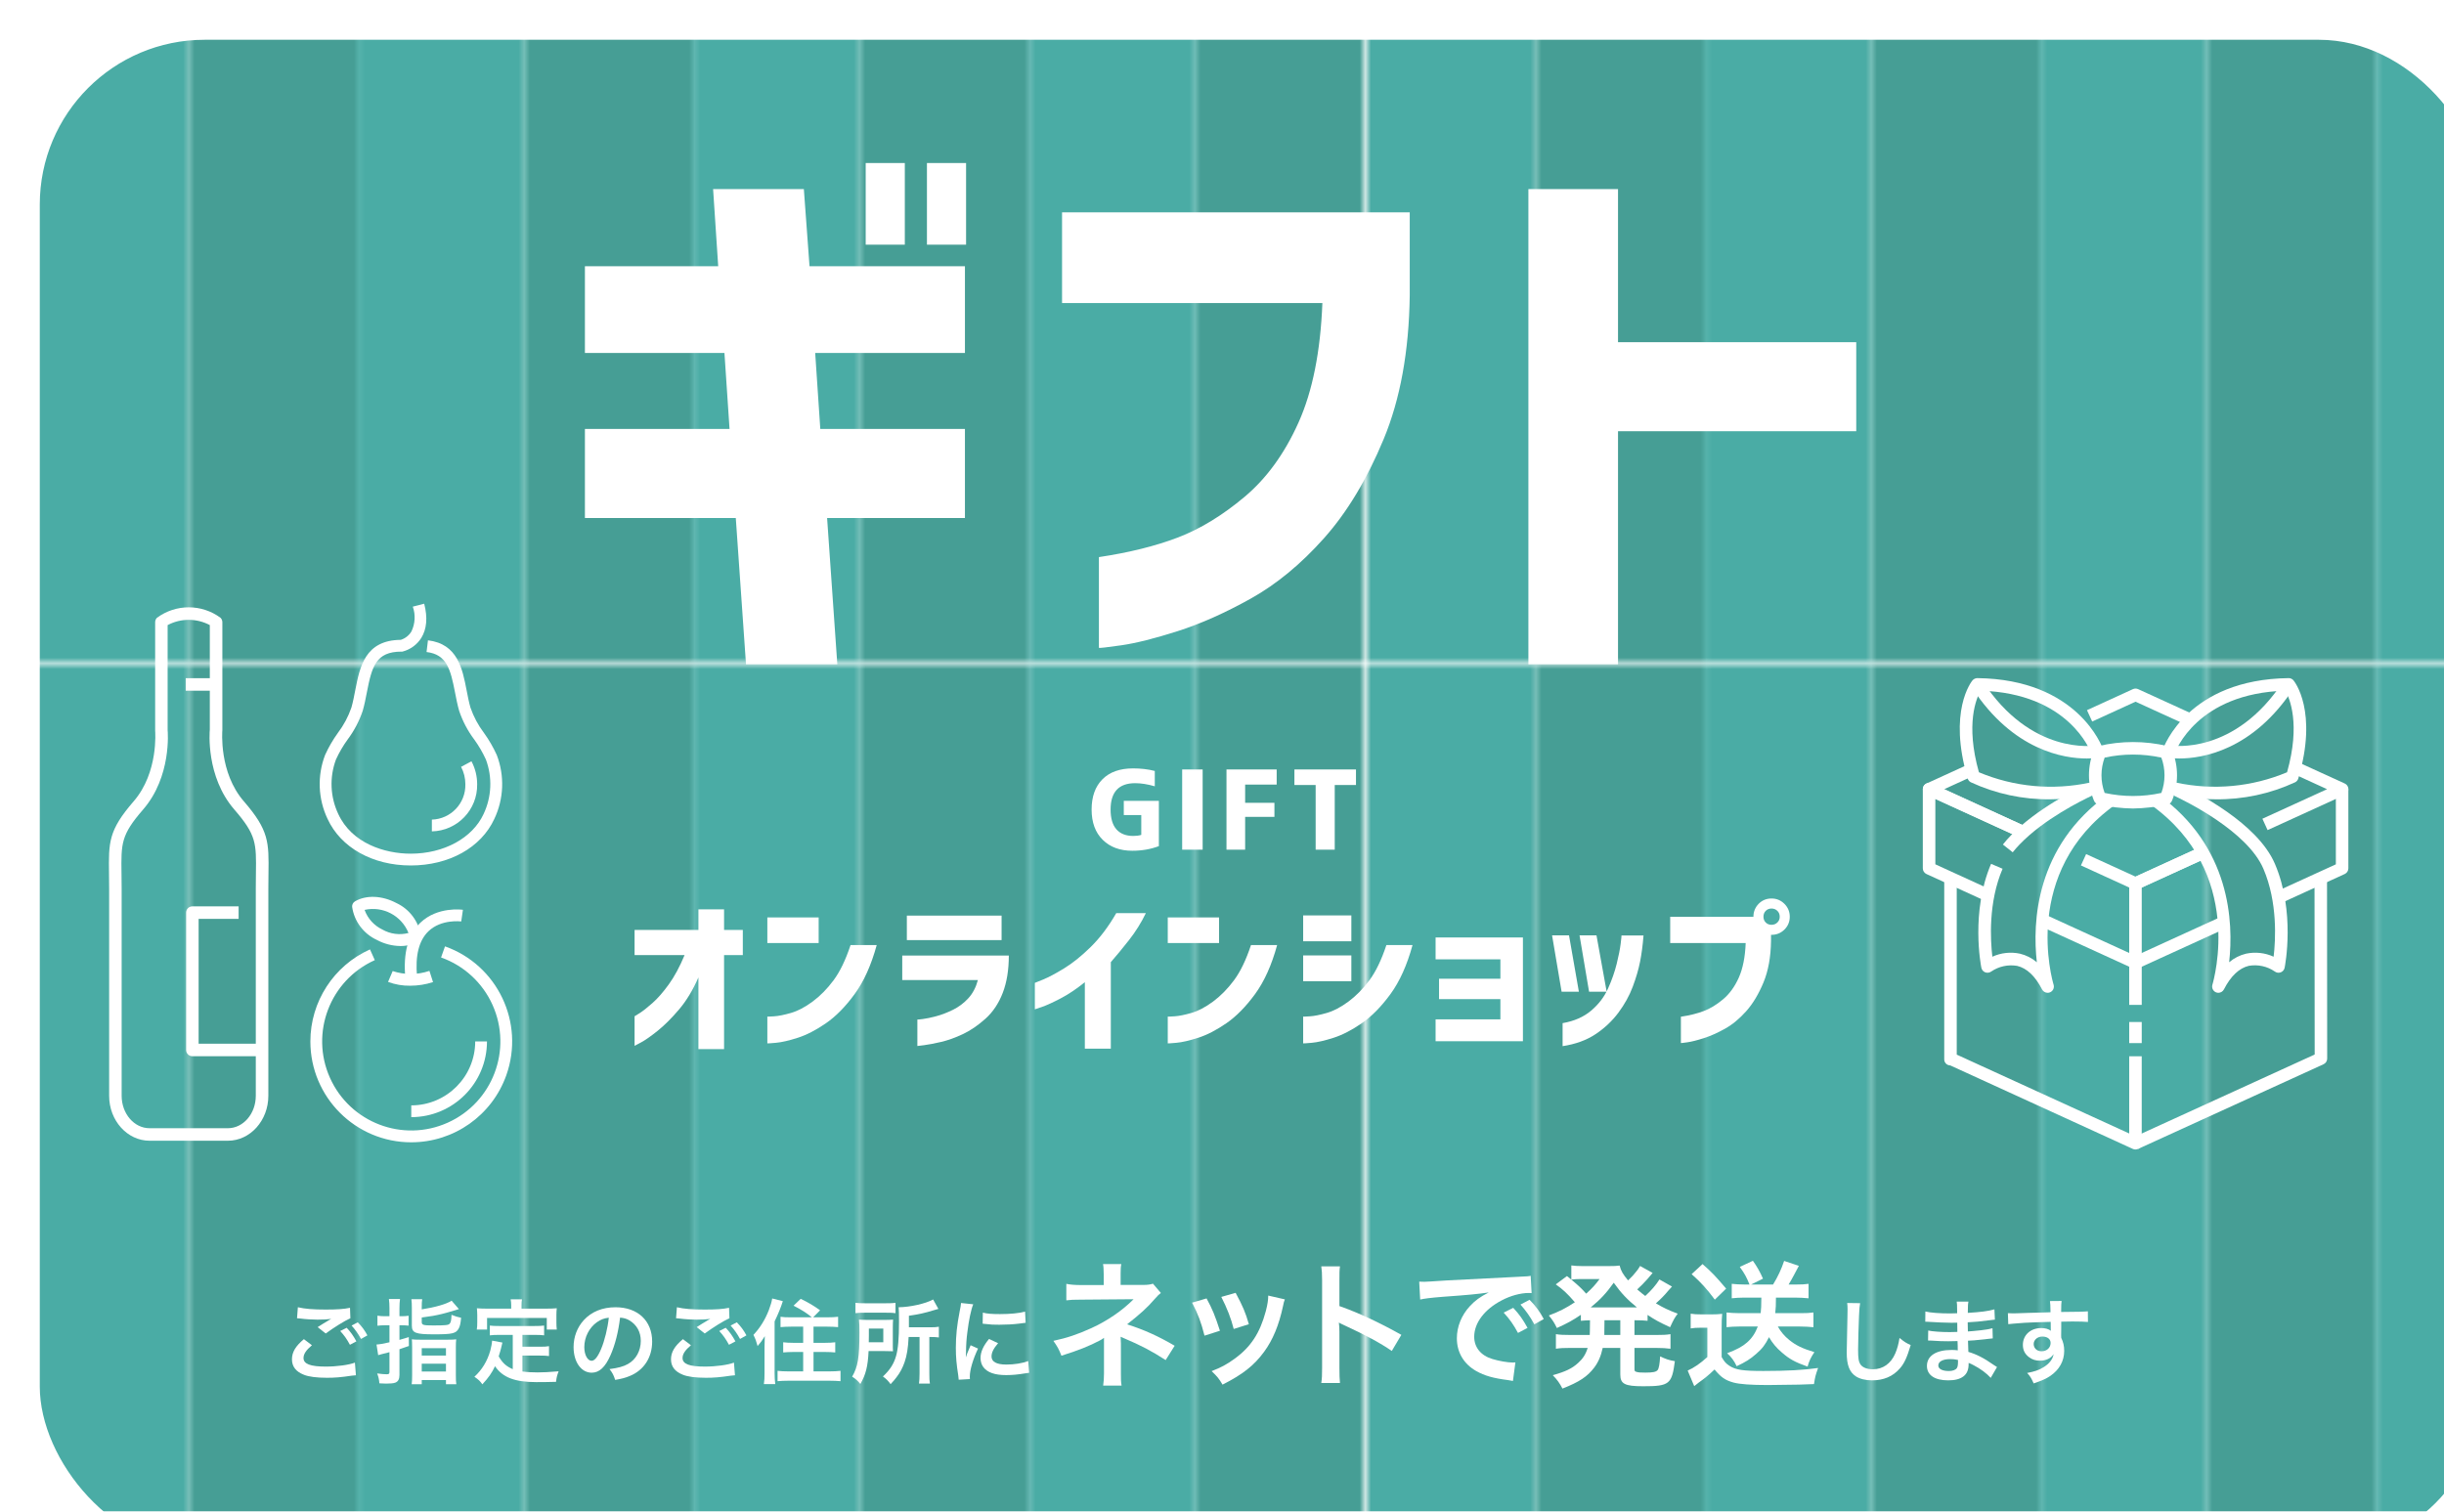 <?xml version="1.0" encoding="UTF-8"?><svg id="_レイヤー_2" xmlns="http://www.w3.org/2000/svg" width="430" height="266" xmlns:xlink="http://www.w3.org/1999/xlink" viewBox="0 0 430 266"><defs><pattern id="_新規パターン" x="0" y="0" width="236.262" height="283.368" patternTransform="translate(-3321.279 -741.758)" patternUnits="userSpaceOnUse" viewBox="0 0 236.262 283.368"><rect x="0" width="236.262" height="283.368" fill="none"/><rect x="206.73" width="29.533" height="283.368" fill="#469e95"/><rect x="147.664" width="29.533" height="283.368" fill="#469e95"/><rect x="177.197" width="29.533" height="283.368" fill="#4aaca5"/><rect x="88.598" width="29.533" height="283.368" fill="#469e95"/><rect x="118.131" width="29.533" height="283.368" fill="#4aaca5"/><rect x="29.533" width="29.533" height="283.368" fill="#469e95"/><rect x="59.066" width="29.533" height="283.368" fill="#4aaca5"/><rect width="29.533" height="283.368" fill="#4aaca5"/></pattern><filter id="drop-shadow-1" x="0" y="0" width="430" height="266" filterUnits="userSpaceOnUse"><feOffset dx="7" dy="7"/><feGaussianBlur result="blur" stdDeviation="5"/><feFlood flood-color="#878787" flood-opacity=".25"/><feComposite in2="blur" operator="in"/><feComposite in="SourceGraphic"/></filter></defs><g id="_レイヤー_1-2"><rect id="_長方形_3-2" width="430" height="266" rx="29" ry="29" fill="url(#_新規パターン)" filter="url(#drop-shadow-1)"/><path d="M54.881,236.737c-1.023.862-1.479,1.546-1.479,2.245,0,1.057,1.188,1.512,3.937,1.512,1.936,0,4.066-.292,5.107-.699l.179,2.229c-.292.017-.341.017-.716.065-1.951.293-2.992.374-4.392.374-1.772,0-3.204-.179-4.066-.537-1.399-.553-2.082-1.447-2.082-2.716,0-1.253.634-2.326,2.099-3.546l1.414,1.073ZM52.409,230.052c1.253.292,2.7.406,4.88.406,2.065,0,3.221-.082,4.294-.309l.065,1.838c-.977.422-2.977,1.675-4.344,2.684l-1.414-1.123c1.024-.65,1.203-.764,1.609-.992.163-.098.212-.13.424-.26.129-.064.146-.064.357-.195-.716.098-1.415.131-2.439.131-.83,0-2.18-.082-2.977-.195-.195-.018-.31-.033-.375-.033-.032,0-.113-.016-.228-.016l.146-1.936ZM60.998,233.663c.715.765,1.154,1.383,1.707,2.392l-1.139.602c-.536-.992-.992-1.643-1.707-2.424l1.139-.569ZM63.519,235.631c-.487-.895-1.024-1.658-1.659-2.357l1.09-.57c.732.748,1.188,1.367,1.691,2.294l-1.122.634Z" fill="#fff"/><path d="M68.524,230.263c0-.716-.032-1.139-.098-1.659h1.953c-.066.505-.098.927-.098,1.643v1.383h.357c.455,0,.797-.017,1.252-.081v1.74c-.471-.049-.829-.064-1.252-.064h-.357v2.569c.617-.179.877-.244,1.643-.487l.016,1.561q-1.139.391-1.658.57v4.537c0,.732-.244,1.172-.749,1.351-.325.114-.813.163-1.594.163-.325,0-.586-.018-1.188-.049-.065-.732-.146-1.09-.391-1.741.731.098,1.204.146,1.675.146.391,0,.488-.081.488-.438v-3.449c-.211.065-.666.18-1.35.342-.309.082-.374.098-.635.18l-.293-1.871c.57-.033,1.139-.131,2.277-.391v-2.992h-.846c-.439,0-.797.016-1.269.08v-1.772c.423.065.798.098,1.269.098h.846v-1.366ZM74.201,230.425c2.342-.357,4.391-.943,5.254-1.529l1.285,1.48c-1.383.424-2.392.717-3.01.863-1.334.309-1.708.373-3.529.617v.797c0,.521.26.602,2,.602,2.213,0,2.684-.049,2.912-.309.211-.228.293-.586.325-1.562.634.261,1.122.407,1.691.521-.098,1.025-.212,1.496-.423,1.887-.488.879-1.105,1.025-4.326,1.025-3.286,0-3.92-.244-3.92-1.545v-3.092c0-.699-.018-1.072-.082-1.545h1.902c-.064.406-.08.797-.08,1.447v.342ZM72.509,237.079c0-.683-.017-1.058-.048-1.383.406.049.748.065,1.447.065h4.863c.764,0,1.139-.017,1.496-.065-.049.342-.064.731-.064,1.415v4.831c0,.911.016,1.253.081,1.659h-1.821v-.732h-4.262v.732h-1.773c.064-.439.081-.781.081-1.594v-4.929ZM74.201,238.558h4.262v-1.301h-4.262v1.301ZM74.201,241.357h4.262v-1.367h-4.262v1.367Z" fill="#fff"/><path d="M90.218,234.916h-2.392c-.715,0-1.171.016-1.643.081v-1.724c.423.064.895.08,1.643.08h6.23c.764,0,1.236-.016,1.676-.08v1.724c-.456-.065-.928-.081-1.676-.081h-2.131v2.082h3.074c.748,0,1.154-.017,1.594-.098v1.74c-.488-.065-.879-.082-1.594-.082h-3.074v2.799c.797.113,1.691.162,2.651.162.943,0,2.05-.049,3.708-.195-.26.667-.373,1.105-.455,1.854-1.334.032-2.18.049-3.465.049-3.807,0-5.938-.829-7.271-2.798-.521,1.123-1.139,2.018-2.229,3.188-.423-.602-.651-.812-1.399-1.333,1.334-1.204,2.277-2.765,2.799-4.604.178-.667.309-1.399.324-1.757l1.807.342c-.082.276-.082.293-.229.959-.081.326-.179.7-.423,1.465.651,1.154,1.317,1.756,2.473,2.261v-6.034ZM89.942,229.694c0-.407-.033-.683-.098-1.041h2c-.064.341-.08.602-.08,1.024v.618h4.391c.65,0,1.204-.017,1.807-.065-.049.375-.066.732-.066,1.204v1.269c0,.473.018.846.066,1.27h-1.758v-2.033h-10.508v2.033h-1.805c.064-.391.081-.717.081-1.285v-1.253c0-.423-.032-.829-.065-1.204.586.049,1.139.065,1.789.065h4.246v-.602Z" fill="#fff"/><path d="M107.406,238.509c-.927,2.1-1.968,3.059-3.302,3.059-1.854,0-3.188-1.887-3.188-4.506,0-1.789.635-3.465,1.79-4.733,1.365-1.496,3.285-2.276,5.595-2.276,3.903,0,6.441,2.374,6.441,6.034,0,2.813-1.464,5.059-3.952,6.067-.781.324-1.416.488-2.555.683-.275-.862-.471-1.22-.992-1.903,1.497-.195,2.473-.455,3.237-.895,1.415-.78,2.261-2.326,2.261-4.066,0-1.562-.699-2.83-2-3.611-.504-.293-.928-.422-1.643-.487-.31,2.554-.879,4.798-1.692,6.636ZM105.014,232.687c-1.365.976-2.211,2.65-2.211,4.392,0,1.333.568,2.392,1.284,2.392.537,0,1.09-.684,1.676-2.082.618-1.465,1.155-3.66,1.351-5.498-.847.098-1.432.324-2.1.797Z" fill="#fff"/><path d="M121.569,236.737c-1.024.862-1.48,1.546-1.48,2.245,0,1.057,1.188,1.512,3.938,1.512,1.936,0,4.066-.292,5.107-.699l.178,2.229c-.292.017-.341.017-.715.065-1.952.293-2.993.374-4.393.374-1.772,0-3.203-.179-4.066-.537-1.398-.553-2.082-1.447-2.082-2.716,0-1.253.635-2.326,2.099-3.546l1.415,1.073ZM119.096,230.052c1.253.292,2.701.406,4.881.406,2.064,0,3.221-.082,4.293-.309l.066,1.838c-.977.422-2.978,1.675-4.344,2.684l-1.415-1.123c1.024-.65,1.204-.764,1.61-.992.162-.098.211-.13.423-.26.13-.064.146-.064.358-.195-.717.098-1.416.131-2.44.131-.829,0-2.18-.082-2.977-.195-.195-.018-.31-.033-.374-.033-.033,0-.114-.016-.229-.016l.146-1.936ZM127.685,233.663c.716.765,1.155,1.383,1.708,2.392l-1.139.602c-.537-.992-.992-1.643-1.708-2.424l1.139-.569ZM130.205,235.631c-.487-.895-1.023-1.658-1.658-2.357l1.09-.57c.732.748,1.188,1.367,1.691,2.294l-1.123.634Z" fill="#fff"/><path d="M134.512,236.998c0-.424.016-.748.049-1.855-.537.847-.748,1.139-1.27,1.741-.26-.943-.357-1.204-.731-1.968,1.171-1.253,2.017-2.619,2.685-4.295.341-.895.536-1.561.617-2.114l1.871.472c-.342,1.09-.797,2.213-1.447,3.562v9.141c0,.717.031,1.27.113,1.887h-2.001c.098-.65.114-1.072.114-1.902v-4.668ZM142.84,231.825c-.862-.731-1.903-1.383-3.221-2.05l1.252-1.203c1.302.617,2.326,1.22,3.416,2.017l-1.22,1.236h2.456c.813,0,1.398-.032,1.936-.098v1.821c-.569-.049-1.188-.081-1.887-.081h-2.439v2.847h2.017c.716,0,1.284-.033,1.806-.098v1.789c-.521-.049-1.106-.081-1.789-.081h-2.033v3.416h2.813c.731,0,1.399-.032,1.936-.098v1.821c-.585-.049-1.139-.081-1.952-.081h-7.189c-.797,0-1.334.032-1.936.081v-1.821c.521.065,1.172.098,1.871.098h2.635v-3.416h-1.725c-.683,0-1.252.032-1.789.081v-1.789c.504.064,1.074.098,1.789.098h1.725v-2.847h-2.131c-.684,0-1.285.032-1.854.081v-1.821c.504.081.975.098,1.838.098h3.676Z" fill="#fff"/><path d="M157.083,236.493c0,.716,0,.896.032,1.302-.162,0-.699-.017-1.594-.033h-2.7c-.13,2.717-.487,4.115-1.447,5.791-.488-.602-.847-.91-1.448-1.285,1.009-1.725,1.285-3.383,1.285-7.775,0-1.09-.016-1.658-.081-2.26.536.031.943.049,1.724.049h2.636c.748,0,1.138-.018,1.643-.049-.032.341-.049.828-.049,1.463v2.798ZM150.512,229.271c.472.064.91.081,1.757.081h3.513c.961,0,1.351-.017,1.773-.081v1.822c-.423-.066-.846-.082-1.691-.082h-3.692c-.749,0-1.204.016-1.659.082v-1.822ZM155.409,236.217v-2.407h-2.538v1.171c0,.618,0,.765-.017,1.236h2.555ZM159.866,235.289c-.098,1.984-.31,3.27-.717,4.441-.342.976-.797,1.854-1.414,2.635-.244.342-.488.618-1.041,1.221-.439-.603-.781-.943-1.351-1.351,1.253-1.171,1.903-2.196,2.31-3.595.357-1.236.521-3.059.521-6.019,0-1.528-.017-2.033-.065-2.569,2.001-.018,4.766-.635,6.068-1.367l.926,1.659c-.292.065-.39.098-.748.212-1.675.52-2.732.748-4.439.992v2.033h3.691c.765,0,1.106-.017,1.578-.098v1.887c-.439-.064-.813-.082-1.432-.082h-.244v6.441c0,.846.017,1.253.098,1.758h-1.919c.065-.521.098-.977.098-1.773v-6.426h-1.919Z" fill="#fff"/><path d="M168.676,242.804c-.017-.293-.033-.391-.082-.765-.309-1.968-.422-3.221-.422-4.863,0-2.099.195-3.952.666-6.36.18-.91.212-1.073.244-1.513l2.147.228c-.391.96-.765,2.781-1.024,4.863-.163,1.221-.229,2.18-.244,3.596,0,.357-.017.488-.033.895.18-.57.212-.684.846-2.147l1.302.585c-.895,1.888-1.448,3.774-1.448,4.93,0,.098,0,.227.018.439l-1.969.113ZM175.606,236.379c-.814.943-1.155,1.644-1.155,2.343,0,.927.895,1.415,2.586,1.415,1.432,0,2.847-.228,3.872-.617l.162,2.064c-.229.018-.293.033-.667.098-1.302.212-2.294.31-3.367.31-2.017,0-3.317-.456-4.034-1.415-.309-.406-.488-1.008-.488-1.594,0-1.058.488-2.147,1.497-3.352l1.595.748ZM172.921,230.996c.731.195,1.595.26,3.009.26,1.807,0,3.352-.146,4.425-.439l.098,1.969c-.13.016-.374.049-1.155.146-1.041.129-2.277.195-3.48.195-1.188,0-1.203,0-2.928-.18l.032-1.951Z" fill="#fff"/><path d="M194.092,243.836c.097-.647.145-1.344.145-2.136v-6.265c-.24.192-.408.288-.721.456-1.8.96-3.84,1.776-6.768,2.688-.457-1.152-.672-1.561-1.416-2.616,2.375-.505,4.248-1.128,6.672-2.232,2.784-1.272,5.377-3.024,7.441-5.089h-.504q-.145.024-8.785.072c-1.393,0-1.656.024-2.545.12v-2.904c.625.144,1.537.216,2.568.216h4.009v-1.968c-.024-.888-.024-1.224-.12-1.728h3.217c-.097.455-.121.888-.121,1.68v1.992h4.057c.721,0,1.176-.072,1.633-.217l1.392,1.633c-.408.312-.433.336-1.056,1.032-1.345,1.56-2.593,2.688-4.896,4.488,2.904.912,5.52,2.088,8.377,3.769l-1.584,2.52c-2.449-1.584-4.321-2.568-7.321-3.84-.312-.145-.36-.145-.601-.264.024.287.049.959.049,1.176v5.28c0,1.056,0,1.44.119,2.136h-3.24Z" fill="#fff"/><path d="M212.284,228.499c1.008,1.849,1.487,3.001,2.353,5.688l-2.713.864c-.624-2.425-1.104-3.696-2.184-5.809l2.544-.744ZM226.061,228.667c-.144.36-.191.479-.336,1.224-.695,3.265-1.775,5.905-3.312,7.993-1.775,2.425-3.768,3.984-7.32,5.784-.623-1.056-.912-1.416-1.92-2.376,1.68-.647,2.664-1.176,4.08-2.208,2.809-2.04,4.417-4.488,5.449-8.328.312-1.177.432-2.017.432-2.761l2.928.672ZM217.397,227.515c1.271,2.375,1.729,3.432,2.328,5.52l-2.664.84c-.456-1.824-1.176-3.672-2.185-5.641l2.521-.719Z" fill="#fff"/><path d="M232.468,243.381c.12-.769.144-1.416.144-2.688v-15.386c0-1.176-.047-1.8-.144-2.448h3.288c-.096.72-.096,1.032-.096,2.521v4.465c3.289,1.151,7.057,2.904,10.896,5.064l-1.68,2.832c-1.992-1.369-4.488-2.736-8.496-4.585-.553-.264-.625-.288-.816-.407.072.672.096.959.096,1.631v6.338c0,1.248.023,1.871.096,2.664h-3.288Z" fill="#fff"/><path d="M249.701,225.547c.528.023.792.023.911.023q.433,0,3.961-.239c1.752-.097,5.856-.312,12.266-.624,1.968-.096,2.088-.096,2.472-.192l.168,3.048q-.264-.023-.504-.023c-1.44,0-3.216.48-4.753,1.296-3.048,1.585-4.848,3.984-4.848,6.409,0,1.871,1.176,3.312,3.191,3.912,1.177.359,2.713.624,3.577.624.024,0,.239,0,.479-.024l-.432,3.265c-.312-.072-.359-.072-.816-.144-2.641-.336-4.152-.769-5.616-1.585-2.208-1.248-3.433-3.288-3.433-5.784,0-2.041.816-4.057,2.281-5.641.911-.984,1.775-1.633,3.336-2.424-1.944.287-3.433.432-8.089.768-2.136.168-3.241.312-3.984.48l-.168-3.145ZM266.238,230.155c1.056,1.128,1.704,2.04,2.521,3.528l-1.68.889c-.793-1.465-1.465-2.425-2.521-3.577l1.681-.84ZM269.957,233.059c-.719-1.32-1.512-2.448-2.447-3.48l1.607-.84c1.08,1.104,1.752,2.017,2.496,3.384l-1.656.937Z" fill="#fff"/><path d="M279.748,232.34c-.744.023-1.008.047-1.607.096v-1.057c-1.416.961-2.305,1.465-4.225,2.328-.408-.863-.769-1.439-1.416-2.207,1.848-.697,2.977-1.273,4.584-2.328-1.344-1.561-2.16-2.305-3.36-3.145l1.968-1.465q.385.312.769.625v-2.497c.456.072,1.151.12,1.992.12h4.44c1.128,0,1.512-.023,2.064-.096.24.96.576,1.512,1.488,2.616.768-.769.936-.912,1.416-1.536.336-.432.408-.504.504-.696q.119-.192.191-.312l2.209,1.224c-.072.097-.385.456-.937,1.104-.433.504-1.177,1.248-1.776,1.8.648.552.912.769,1.416,1.151,1.032-.936,1.92-1.967,2.496-2.904l2.209,1.249c-.145.144-.192.216-.672.743-.625.769-1.32,1.465-2.16,2.209,1.295.768,2.088,1.152,3.84,1.824-.553.72-.696.984-1.344,2.376-1.969-.912-2.664-1.296-3.961-2.16v1.032c-.72-.072-1.152-.096-2.305-.096v2.592h3.816c1.177,0,1.801-.023,2.521-.145v2.568c-.744-.096-1.441-.144-2.521-.144h-3.816v3.576c0,.504.025.552.385.647.312.097.721.121,1.536.121,1.319,0,1.896-.121,2.16-.457.216-.287.36-1.08.433-2.399.936.456,1.631.696,2.592.84-.528,4.056-.961,4.417-5.568,4.417-3.265,0-4.033-.408-4.033-2.089v-4.656h-3.096c-.312,1.44-.768,2.496-1.488,3.456-1.2,1.584-2.641,2.545-5.592,3.696-.457-.888-.937-1.584-1.705-2.353,2.232-.623,3.385-1.176,4.441-2.136.84-.744,1.344-1.513,1.703-2.664h-3.072c-1.104,0-1.729.024-2.52.144v-2.568c.744.121,1.344.145,2.52.145h3.433c.024-.312.024-.48.024-.744l.023-1.848ZM277.924,225.091c-.432,0-.96.024-1.464.097,1.272,1.055,1.824,1.584,2.616,2.472,1.008-.912,1.633-1.585,2.352-2.568h-3.504ZM287.501,230.083h.504c-1.704-1.392-2.761-2.496-4.08-4.345-1.345,1.873-2.353,2.953-4.057,4.345h7.633ZM282.269,234.379v.553h2.808v-2.592h-2.783l-.024,2.039Z" fill="#fff"/><path d="M297.459,231.187c.625.096,1.009.119,1.921.119h1.8c.625,0,1.272-.023,1.824-.096-.072.721-.096,1.32-.096,2.593v5.017c.48.816.744,1.128,1.368,1.535,1.104.721,2.376.912,5.977.912,4.104,0,7.152-.168,9.624-.527-.455,1.296-.527,1.536-.719,2.832q-.937.023-2.665.096c-.72.024-4.248.072-5.472.072-2.929,0-4.945-.145-6.001-.432-1.488-.408-2.232-.937-3.36-2.305-1.008.961-1.752,1.584-2.784,2.305-.168.119-.576.432-.792.624l-1.152-2.736c1.057-.456,2.28-1.296,3.457-2.376v-5.16h-1.32c-.625,0-1.009.023-1.609.119v-2.592ZM299.548,222.451c1.776,1.584,2.16,1.992,4.152,4.32l-1.992,1.943c-1.464-1.943-2.304-2.904-4.08-4.488l1.92-1.775ZM306.845,228.355c-.816,0-1.464.048-2.16.119v-2.544c.672.072,1.392.12,2.185.12h.936c-.504-1.271-.84-1.896-1.704-3.096l2.304-1.08c.721,1.008,1.248,1.943,1.776,3.145l-2.088,1.031h3.864c.863-1.416,1.464-2.712,1.944-4.152l2.592.864q-.288.504-.84,1.584c-.336.624-.601,1.104-.96,1.704h1.393c.863,0,1.439-.023,2.111-.12v2.544c-.792-.071-1.512-.119-2.305-.119h-3.432c0,1.32-.023,1.848-.12,2.736h4.561c.888,0,1.513-.024,2.16-.121v2.593c-.792-.071-1.536-.12-2.376-.12h-3.889c.528.936,1.152,1.68,2.016,2.377,1.201.959,2.232,1.463,4.417,2.136-.601.864-.96,1.608-1.2,2.544-2.232-.792-3.217-1.344-4.536-2.496-.984-.84-1.632-1.633-2.257-2.688-.6,1.248-1.199,2.039-2.207,2.903-1.057.937-1.921,1.488-3.48,2.208-.433-.936-.961-1.656-1.681-2.279,1.704-.648,2.688-1.177,3.505-1.896.84-.721,1.464-1.656,1.896-2.809h-3.265c-.791,0-1.584.049-2.231.12v-2.593c.672.072,1.416.121,2.231.121h3.77c.096-.84.096-1.104.119-2.736h-3.048Z" fill="#fff"/><path d="M327.272,229.336c-.098.473-.131.943-.195,2.196-.066,1.513-.163,4.815-.163,5.97,0,1.545.097,2.131.423,2.619.374.536,1.154.846,2.18.846,1.756,0,3.172-.992,3.936-2.781.358-.846.57-1.611.749-2.733.878.716,1.171.896,1.968,1.253-.65,2.195-1.139,3.253-1.936,4.147-1.22,1.383-2.83,2.065-4.879,2.065-1.123,0-2.164-.26-2.848-.715-1.122-.748-1.594-2.001-1.594-4.181,0-.846.033-2.473.131-6.556.016-.488.016-.829.016-1.057,0-.455-.016-.684-.064-1.106l2.277.032Z" fill="#fff"/><path d="M350.25,242.478c-.715-.797-1.838-1.626-3.009-2.228-.358-.195-.487-.244-.878-.407v.18c0,1.024-.293,1.724-.912,2.195-.617.473-1.496.699-2.684.699-2.375,0-3.74-.927-3.74-2.537,0-1.773,1.609-2.814,4.342-2.814.391,0,.668.017,1.09.065q0-.194-.016-.39v-.358q-.016-.228-.033-.878c-.779.016-1.284.032-1.626.032-.992,0-1.594-.017-2.944-.114-.211-.016-.373-.016-.617-.016l.031-1.758c.7.164,2.246.277,3.791.277.324,0,.878-.017,1.334-.033,0-.146,0-.699-.017-1.626-.521.017-.78.017-1.024.017-.797,0-2.896-.082-3.986-.163-.178-.017-.309-.017-.357-.017h-.26l.016-1.805c.83.211,2.506.342,4.376.342.261,0,.813-.018,1.22-.033-.016-1.627-.016-1.643-.081-2.049h2.065c-.081.438-.098.65-.113,1.984,2.212-.131,3.627-.31,4.684-.619l.082,1.807q-.357.016-1.285.146c-1.432.195-2.066.244-3.497.325.017.406.017.602.032,1.611q.813-.049,2.311-.213c1.024-.129,1.285-.162,2.017-.357l.049,1.789c-.276.017-.684.065-1.058.114-.244.032-.977.114-2.195.228-.229.017-.473.033-1.106.065q.049,1.577.065,1.968c1.432.424,2.699,1.058,4.457,2.294.275.179.357.243.585.374l-1.106,1.902ZM343.143,239.177c-1.318,0-2.115.422-2.115,1.122,0,.602.699.976,1.854.976.683,0,1.188-.195,1.415-.521.131-.212.195-.553.195-1.041v-.39c-.537-.114-.861-.146-1.35-.146Z" fill="#fff"/><path d="M362.641,235.046c0,.065.016.194.016.39.357.748.521,1.416.521,2.294,0,1.772-.847,3.302-2.424,4.392-.684.473-1.432.813-2.945,1.334-.455-1.008-.617-1.252-1.154-1.838,1.334-.26,2.001-.488,2.766-.943,1.105-.635,1.756-1.464,1.887-2.375-.472.748-1.318,1.154-2.391,1.154-.749,0-1.334-.178-1.888-.585-.765-.554-1.122-1.269-1.122-2.196,0-1.724,1.35-2.96,3.236-2.96.699,0,1.318.179,1.692.487q-.017-.08-.017-.194c-.016-.032-.016-.944-.016-1.383-2.326.065-3.855.114-4.571.163q-2.456.179-2.896.244l-.064-1.936c.357.031.504.031.797.031.406,0,.666,0,2.766-.08,1.057-.033,1.219-.033,2.553-.066q.537-.016,1.383-.048-.016-1.546-.098-1.968l2.05-.018c-.065.505-.065.537-.081,1.937,2.83-.017,4.099-.049,4.701-.114l.016,1.871c-.602-.049-1.383-.082-2.732-.082-.391,0-.684,0-1.969.033v1.057l-.016,1.399ZM359.323,235.209c-.83,0-1.514.585-1.514,1.301,0,.748.57,1.285,1.383,1.285.928,0,1.595-.618,1.595-1.465,0-.683-.569-1.121-1.464-1.121Z" fill="#fff"/><path d="M102.91,62.116v-15.269h23.452l-.898-13.571h15.967l.998,13.571h27.344v15.269h-26.346l.898,13.372h25.447v15.668h-24.25l1.796,25.747h-16.066l-1.796-25.747h-26.546v-15.668h25.447l-.897-13.372h-24.55ZM152.309,43.055v-14.37h6.886v14.37h-6.886ZM163.086,43.055v-14.37h6.886v14.37h-6.886Z" fill="#fff"/><path d="M186.858,53.334v-15.967h61.173v14.67c-.134,9.78-1.663,18.197-4.59,25.248-2.929,7.053-6.422,12.857-10.479,17.414-4.059,4.558-8.351,8.101-12.874,10.628-4.524,2.529-8.815,4.44-12.873,5.738-4.059,1.297-7.369,2.128-9.93,2.494-2.562.365-3.876.515-3.941.449v-15.967c5.321-.798,9.945-1.946,13.871-3.442,3.925-1.497,7.834-3.875,11.726-7.136,3.893-3.259,7.068-7.634,9.53-13.123,2.461-5.488,3.858-12.489,4.191-21.007h-45.805Z" fill="#fff"/><path d="M268.908,116.903V33.276h15.768v26.944h41.913v15.667h-41.913v41.016h-15.768Z" fill="#fff"/><path d="M122.877,184.626v-12.617c-.965,2.219-2.099,4.095-3.4,5.629-1.303,1.533-2.547,2.777-3.733,3.732s-2.16,1.64-2.922,2.055c-.763.415-1.153.622-1.173.622v-5.208c.02,0,.318-.184.897-.55s1.331-.96,2.257-1.78c.927-.819,1.886-1.919,2.88-3.299.993-1.379,1.914-3.091,2.764-5.137h-8.798v-4.427h11.229v-3.617h4.514v3.617h3.299v4.427h-3.299v16.553h-4.514Z" fill="#fff"/><path d="M135.008,165.961v-4.514h9.028v4.514h-9.028ZM154.251,166.308c-.965,3.53-2.258,6.405-3.878,8.623-1.62,2.219-3.304,3.932-5.05,5.137-1.746,1.206-3.399,2.06-4.963,2.561-1.562.502-2.841.796-3.834.883s-1.5.12-1.519.102v-4.717c.019.02.414.005,1.186-.044.771-.048,1.761-.246,2.967-.593,1.205-.348,2.474-1.013,3.805-1.997,1.331-.983,2.562-2.232,3.689-3.747,1.129-1.515,2.127-3.583,2.995-6.207h4.602Z" fill="#fff"/><path d="M158.742,172.472v-4.312h18.752c0,2.528-.357,4.717-1.071,6.569-.714,1.852-1.727,3.366-3.038,4.543-1.312,1.177-2.644,2.084-3.993,2.72-1.351.637-2.634,1.095-3.849,1.375-1.216.279-2.199.468-2.952.564-.752.096-1.147.145-1.187.145v-4.659c.02.02.338-.01.955-.087.617-.076,1.398-.24,2.344-.491s1.929-.627,2.952-1.129c1.022-.502,1.924-1.177,2.705-2.025s1.346-1.92,1.693-3.212h-13.312ZM159.552,165.44v-4.312h16.668v4.312h-16.668Z" fill="#fff"/><path d="M201.604,160.694c-.811,1.679-1.799,3.261-2.966,4.746-1.168,1.485-2.233,2.778-3.198,3.878v15.221h-4.571v-11.69c-1.486,1.196-2.914,2.151-4.283,2.864-1.37.714-2.46,1.211-3.27,1.49-.811.28-1.226.42-1.245.42v-4.659c.02,0,.512-.197,1.477-.593.964-.396,2.194-1.052,3.689-1.968,1.494-.916,3.053-2.171,4.673-3.762,1.621-1.592,3.115-3.574,4.485-5.947h5.209Z" fill="#fff"/><path d="M205.458,165.961v-4.514h9.028v4.514h-9.028ZM224.701,166.308c-.965,3.53-2.257,6.405-3.877,8.623-1.621,2.219-3.305,3.932-5.05,5.137-1.746,1.206-3.4,2.06-4.963,2.561-1.562.502-2.841.796-3.834.883-.994.087-1.501.12-1.52.102v-4.717c.019.02.415.005,1.187-.044.771-.048,1.76-.246,2.966-.593,1.206-.348,2.475-1.013,3.806-1.997,1.331-.983,2.561-2.232,3.689-3.747,1.128-1.515,2.127-3.583,2.995-6.207h4.601Z" fill="#fff"/><path d="M229.28,165.642v-4.543h8.479v4.543h-8.479ZM248.523,166.308c-.965,3.53-2.257,6.405-3.877,8.623-1.621,2.219-3.305,3.932-5.05,5.137-1.746,1.206-3.4,2.06-4.963,2.561-1.562.502-2.841.796-3.834.883-.994.087-1.5.12-1.52.102v-4.717c.02.02.415.005,1.187-.044.771-.048,1.76-.246,2.966-.593,1.206-.348,2.475-1.013,3.806-1.997,1.331-.983,2.561-2.232,3.689-3.747s2.127-3.583,2.995-6.207h4.601ZM229.28,172.675v-4.543h8.479v4.543h-8.479Z" fill="#fff"/><path d="M252.58,168.826v-3.849h15.365v18.26h-15.365v-3.849h11.401v-3.56h-10.794v-3.589h10.794v-3.414h-11.401Z" fill="#fff"/><path d="M276.054,164.601l1.736,9.925h-3.038l-1.679-9.925h2.98ZM274.926,184.105v-4.052c2.025-.348,3.698-1.08,5.021-2.199,1.321-1.118,2.314-2.421,2.98-3.906.665-1.485,1.172-2.933,1.519-4.341.348-1.408.579-2.58.695-3.516.115-.936.163-1.423.145-1.462h3.877c-.135,1.718-.337,3.256-.607,4.616-.271,1.359-.699,2.826-1.287,4.398-.589,1.572-1.429,3.092-2.518,4.558-1.091,1.466-2.432,2.729-4.022,3.79-1.592,1.062-3.526,1.766-5.802,2.113ZM280.887,164.601l1.794,9.925h-3.097l-1.678-9.925h2.98Z" fill="#fff"/><path d="M309.424,159.045c.617-.617,1.37-.926,2.258-.926s1.644.313,2.271.94c.626.627.94,1.385.94,2.271s-.314,1.641-.94,2.258c-.628.617-1.385.926-2.271.926h-.087v1.07c-.039,2.836-.482,5.276-1.331,7.321-.85,2.045-1.862,3.729-3.039,5.05s-2.421,2.349-3.732,3.082c-1.312.733-2.557,1.287-3.733,1.663-1.177.377-2.137.617-2.879.724-.743.106-1.124.149-1.144.131v-4.631c1.544-.231,2.884-.563,4.022-.998,1.139-.434,2.271-1.123,3.4-2.069,1.129-.944,2.05-2.213,2.764-3.805.713-1.592,1.118-3.622,1.215-6.092h-13.282v-4.63h14.643c0-.887.309-1.649.926-2.286ZM313.128,161.331c0-.424-.14-.771-.42-1.041-.279-.271-.622-.405-1.026-.405s-.743.135-1.014.405-.404.617-.404,1.041c0,.405.135.743.404,1.013s.608.405,1.014.405.747-.135,1.026-.405c.28-.27.42-.607.42-1.013Z" fill="#fff"/><path d="M199.344,135.222c1.384,0,2.661.15,3.831.452v2.699c-1.259-.365-2.41-.548-3.454-.548-2.881,0-4.321,1.548-4.321,4.643,0,1.548.343,2.709,1.028,3.482s1.677,1.16,2.973,1.16c.528,0,.993-.062,1.396-.188v-3.491h-3.076v-2.491h6.171v7.964c-1.435.541-2.994.812-4.681.812-2.164,0-3.896-.642-5.199-1.925-1.302-1.283-1.953-3.058-1.953-5.322,0-2.276.636-4.054,1.906-5.331,1.271-1.276,3.063-1.915,5.379-1.915Z" fill="#fff"/><path d="M207.991,149.527v-14.116h3.605v14.116h-3.605Z" fill="#fff"/><path d="M215.789,135.411h8.832v2.661h-5.549v3.208h5.152v2.473h-5.152v5.774h-3.283v-14.116Z" fill="#fff"/><path d="M238.572,135.411v2.736h-3.737v11.38h-3.358v-11.38h-3.737v-2.736h10.833Z" fill="#fff"/><g id="_グループ_438"><path id="_パス_400" d="M40.093,200.747h-13.777c-3.922,0-7.113-3.546-7.113-7.9v-36.4c0-.987-.013-1.87-.024-2.671-.075-5.556-.1-7.635,4.338-12.76,4.4-5.078,3.788-12.339,3.781-12.412v-19.109c0-.287.11-.563.31-.769,3.327-2.463,7.873-2.463,11.2,0,.201.206.313.482.313.769v19.001c-.011.176-.625,7.437,3.777,12.515h0c4.44,5.125,4.413,7.2,4.336,12.76-.009.8-.022,1.685-.022,2.671v36.4c-.003,4.359-3.197,7.905-7.119,7.905ZM29.493,110v18.5c.026.231.718,8.153-4.314,13.96-3.893,4.49-3.874,5.928-3.8,11.284.011.813.024,1.707.024,2.7v36.4c0,3.143,2.2,5.7,4.911,5.7h13.777c2.709,0,4.913-2.557,4.913-5.7v-36.4c0-1,.013-1.89.022-2.7.075-5.356.092-6.794-3.8-11.284h0c-5.032-5.807-4.343-13.729-4.31-14.063v-18.393c-2.32-1.23-5.099-1.23-7.419,0l-.004-.004Z" fill="#fff"/></g><g id="_グループ_439"><path id="_パス_401" d="M45.724,185.877h-11.879c-.608,0-1.1-.492-1.1-1.1h0v-24.175c0-.608.492-1.1,1.1-1.1h8.139v2.2h-7.038v21.971h10.778v2.204Z" fill="#fff"/></g><g id="_グループ_440"><rect id="_長方形_132" x="32.676" y="119.35" width="4.447" height="2.202" fill="#fff"/></g><g id="_グループ_441"><path id="_パス_402" d="M72.36,201.025c-9.804.002-17.752-7.944-17.754-17.748-.001-6.995,4.106-13.339,10.489-16.2l.847,1.89c-7.898,3.543-11.428,12.819-7.885,20.717,3.544,7.898,12.819,11.428,20.717,7.885,7.898-3.543,11.428-12.819,7.885-20.717-1.752-3.905-5.025-6.924-9.058-8.355l.693-1.954c9.239,3.28,14.07,13.429,10.79,22.668-2.513,7.08-9.212,11.811-16.725,11.813l.002.003Z" fill="#fff"/></g><g id="_グループ_442"><path id="_パス_403" d="M72.36,196.597v-2.07c6.211-.006,11.244-5.04,11.25-11.251h2.07c-.009,7.353-5.967,13.311-13.32,13.321Z" fill="#fff"/></g><g id="_グループ_443"><path id="_パス_404" d="M71.319,172.087c-.417-4.373.477-7.645,2.658-9.721,3.011-2.863,7.286-2.282,7.469-2.258l-.295,2.049c-.033,0-3.49-.455-5.759,1.718-1.687,1.617-2.365,4.313-2.012,8.014l-2.062.199Z" fill="#fff"/></g><g id="_グループ_444"><path id="_パス_405" d="M72.181,173.468c-1.333.022-2.658-.205-3.906-.672l.817-1.905-.408.951.404-.953c2.101.697,4.372.685,6.466-.033l.634,1.976c-1.294.419-2.646.633-4.006.635Z" fill="#fff"/></g><g id="_グループ_445"><path id="_パス_406" d="M70.431,166.482c-1.445-.02-2.864-.389-4.135-1.076h0c-2.338-1.08-3.972-3.269-4.342-5.817-.03-.395.169-.773.512-.972,1.958-1.146,4.742-1.035,7.253.288,2.337,1.081,3.969,3.269,4.339,5.817.03.395-.168.772-.51.972-.951.534-2.027.806-3.118.788ZM64.146,160.125c.543,1.515,1.663,2.754,3.115,3.448h0c1.396.803,3.053,1.024,4.611.615-1.232-3.064-4.501-4.784-7.724-4.064h-.002Z" fill="#fff"/></g><g id="_グループ_447"><path id="_パス_407" d="M398.962,146.083l-.914-2,11.381-5.2-6.3-2.88.914-2,8.494,3.88c.552.253.795.906.542,1.458-.11.24-.302.432-.542.542l-13.575,6.2Z" fill="#fff"/></g><g id="_グループ_448"><path id="_パス_408" d="M375.724,156.585c-.158,0-.314-.034-.458-.1l-9.146-4.184.916-2,8.688,3.973,11.3-5.162.916,2-11.76,5.371c-.143.067-.298.101-.456.102Z" fill="#fff"/></g><g id="_グループ_449"><path id="_パス_409" d="M355.55,147.472l-16.6-7.589c-.552-.253-.795-.906-.542-1.458.11-.24.302-.432.542-.542l7.3-3.336.914,2-5.1,2.337,14.4,6.587-.914,2.001Z" fill="#fff"/></g><g id="_グループ_450"><path id="_パス_410" d="M384.947,127.696l-9.221-4.211-7.624,3.491-.916-2,8.082-3.7c.29-.133.624-.133.914,0l9.681,4.422-.916,1.998Z" fill="#fff"/></g><g id="_グループ_451"><path id="_パス_411" d="M376.174,202.189l-.914-2,31.987-14.614-.029-30.9h2.2l.029,31.613c0,.43-.251.821-.643,1l-32.63,14.901Z" fill="#fff"/></g><g id="_グループ_452"><rect id="_長方形_133" x="375.132" y="151.7" width="12.932" height="2.201" transform="translate(-28.994 172.269) rotate(-24.537)" fill="#fff"/></g><g id="_グループ_453"><path id="_パス_412" d="M401.41,158.893l-.914-2,10.478-4.788v-13.224h2.2v13.931c0,.43-.251.821-.643,1l-11.121,5.081Z" fill="#fff"/></g><g id="_グループ_454"><path id="_パス_413" d="M375.718,170.52c-.158,0-.315-.033-.458-.1l-16.532-7.56.916-2,16.074,7.351,15.041-6.871.916,2-15.5,7.08c-.143.066-.299.1-.457.1Z" fill="#fff"/></g><g id="_グループ_455"><path id="_パス_414" d="M349.645,158.706l-10.7-4.893c-.392-.179-.643-.57-.643-1v-13.932c0-.375.191-.725.507-.927.316-.2.712-.228,1.053-.075l16.6,7.593-.916,2-15.04-6.874v11.505l10.055,4.6-.916,2.003Z" fill="#fff"/></g><g id="_グループ_456"><rect id="_長方形_134" x="374.616" y="155.488" width="2.202" height="21.353" fill="#fff"/></g><g id="_グループ_457"><rect id="_長方形_135" x="374.616" y="179.855" width="2.202" height="3.711" fill="#fff"/></g><g id="_グループ_458"><path id="_パス_415" d="M375.717,202.29c-.158,0-.314-.034-.458-.1l-32.119-14.693c-.059-.002-.117-.009-.174-.022-.501-.077-.877-.499-.894-1.006v-31.8h2.2v30.926l30.345,13.878v-13.585h2.2v15.3c-.003.606-.494,1.097-1.1,1.1v.002Z" fill="#fff"/></g><g id="_グループ_459"><path id="_パス_416" d="M360.758,140.661c-4.837.059-9.626-.966-14.015-3-.263-.138-.459-.376-.544-.661-3.5-11.821.661-17.047.841-17.263.216-.252.53-.397.861-.4,17.664.22,21.954,12.055,22.128,12.559l-2.079.722c-.156-.438-3.929-10.619-19.476-11.068-.751,1.319-2.7,5.849-.3,14.354,6.17,2.589,12.985,3.223,19.527,1.817l.463,2.152c-2.434.524-4.916.788-7.406.788Z" fill="#fff"/></g><g id="_グループ_460"><path id="_パス_417" d="M367.143,133.48c-3.971,0-12.956-1.357-20.177-12.44l1.845-1.2c8.536,13.1,19.532,11.414,19.992,11.335l.377,2.169c-.674.099-1.355.145-2.037.136Z" fill="#fff"/></g><g id="_グループ_461"><path id="_パス_418" d="M360.258,174.715c-.413,0-.79-.232-.978-.6-1.2-2.343-2.68-3.737-4.382-4.14-1.594-.27-3.231.088-4.567,1-.304.22-.699.272-1.05.137-.35-.136-.606-.44-.68-.808-.079-.4-1.907-9.837,1.713-18.283l2.024.865c-2.533,5.913-2.145,12.561-1.8,15.477,1.516-.691,3.214-.879,4.845-.535,1.099.262,2.121.78,2.982,1.511-.782-6.968-.286-20.359,12.491-29.505l1.282,1.79c-16.567,11.857-11.066,30.868-10.824,31.672.165.546-.114,1.127-.643,1.339-.131.053-.271.081-.413.08Z" fill="#fff"/></g><g id="_グループ_462"><path id="_パス_419" d="M354.116,149.989l-1.724-1.37c.427-.537.892-1.064,1.387-1.577,4.541-4.715,11.412-8.113,13.409-9.045l.929,2c-1.909.89-8.476,4.138-12.753,8.578-.444.456-.862.93-1.248,1.414Z" fill="#fff"/></g><g id="_グループ_463"><path id="_パス_420" d="M389.803,140.661c-2.49,0-4.972-.264-7.406-.788l.462-2.152c6.542,1.404,13.358.77,19.529-1.817,2.4-8.5.456-13.026-.3-14.354-15.548.449-19.32,10.63-19.474,11.068l-2.081-.722c.174-.5,4.466-12.339,22.128-12.559h.015c.328,0,.64.146.848.4.178.216,4.345,5.442.841,17.263-.085.285-.281.523-.544.661-4.39,2.034-9.18,3.059-14.018,3Z" fill="#fff"/></g><g id="_グループ_464"><path id="_パス_421" d="M383.419,133.48c-.682.008-1.363-.039-2.037-.139l.379-2.169c.46.075,11.456,1.766,19.992-11.335l1.845,1.2c-7.221,11.084-16.206,12.443-20.179,12.443Z" fill="#fff"/></g><g id="_グループ_465"><path id="_パス_422" d="M390.303,174.716c-.141,0-.281-.028-.412-.081-.528-.213-.806-.794-.641-1.339.24-.8,5.741-19.816-10.824-31.672l1.282-1.79c12.775,9.146,13.271,22.537,12.491,29.505.861-.732,1.883-1.249,2.982-1.511,1.63-.344,3.327-.156,4.843.535.346-2.916.733-9.564-1.8-15.477-2.825-6.591-13.643-11.89-15.781-12.887l.929-2c3.184,1.482,13.814,6.871,16.876,14.017,3.618,8.445,1.793,17.884,1.713,18.283-.118.596-.697.983-1.293.865-.16-.032-.311-.099-.442-.196-1.332-.916-2.97-1.275-4.563-1-1.7.4-3.176,1.8-4.38,4.14-.187.37-.565.605-.98.608Z" fill="#fff"/></g><g id="_グループ_467"><g id="_グループ_466"><path id="_パス_423" d="M375.28,142.282c-2.034-.033-4.059-.268-6.047-.7-.391-.075-.711-.355-.837-.733-1.147-2.83-1.147-5.996,0-8.826.125-.379.445-.661.837-.736,3.979-.935,8.121-.935,12.1,0,.391.074.711.355.835.733,1.147,2.83,1.147,5.996,0,8.826-.124.378-.444.659-.835.733-1.99.433-4.017.669-6.053.703ZM370.292,139.54c3.288.72,6.692.72,9.98,0,.74-2.005.74-4.207,0-6.212-3.288-.718-6.692-.718-9.98,0-.742,2.004-.742,4.208,0,6.212Z" fill="#fff"/></g></g><g id="_グループ_469"><g id="_グループ_468"><path id="_パス_424" d="M72.264,152.306c-6.698,0-12.305-3.139-14.632-8.194-1.681-3.531-1.838-7.598-.436-11.249.617-1.363,1.369-2.661,2.244-3.875,1.026-1.355,1.832-2.863,2.387-4.47.276-.967.481-2.022.678-3.044.802-4.134,1.708-8.817,8.012-8.872.777-.249,1.438-.769,1.863-1.465.666-1.367.755-2.945.247-4.378l2.006-.518c.628,2.427.455,4.449-.503,6.009-.742,1.183-1.905,2.041-3.254,2.4-.072.026-.149.033-.224.023h-.03c-4.472,0-5.193,2.603-6.082,7.195-.205,1.063-.419,2.164-.724,3.22-.609,1.817-1.506,3.524-2.658,5.056-.797,1.101-1.484,2.278-2.049,3.515-1.163,3.118-1.018,6.574.404,9.584,2.373,5.152,8.144,6.988,12.75,6.988,5.834,0,10.867-2.744,12.823-6.988,1.421-3.01,1.567-6.466.404-9.584-.566-1.236-1.252-2.414-2.049-3.515-1.15-1.53-2.047-3.234-2.655-5.048-.305-1.057-.518-2.158-.724-3.22-.802-4.147-1.474-6.708-5.013-7.133l.248-2.058c5.218.626,6.057,4.968,6.799,8.795.197,1.022.402,2.077.678,3.044.555,1.606,1.361,3.115,2.387,4.47.875,1.214,1.627,2.512,2.244,3.875,1.402,3.651,1.245,7.717-.435,11.249-2.327,5.05-7.962,8.189-14.705,8.189Z" fill="#fff"/></g></g><g id="_グループ_470"><path id="_パス_425" d="M75.983,146.307v-2.07c3.345-.1,5.98-2.886,5.893-6.231.002-1.065-.256-2.114-.753-3.056l1.826-.976c.661,1.241,1.005,2.627,1.003,4.033.084,4.49-3.48,8.201-7.969,8.301Z" fill="#fff"/></g></g></svg>